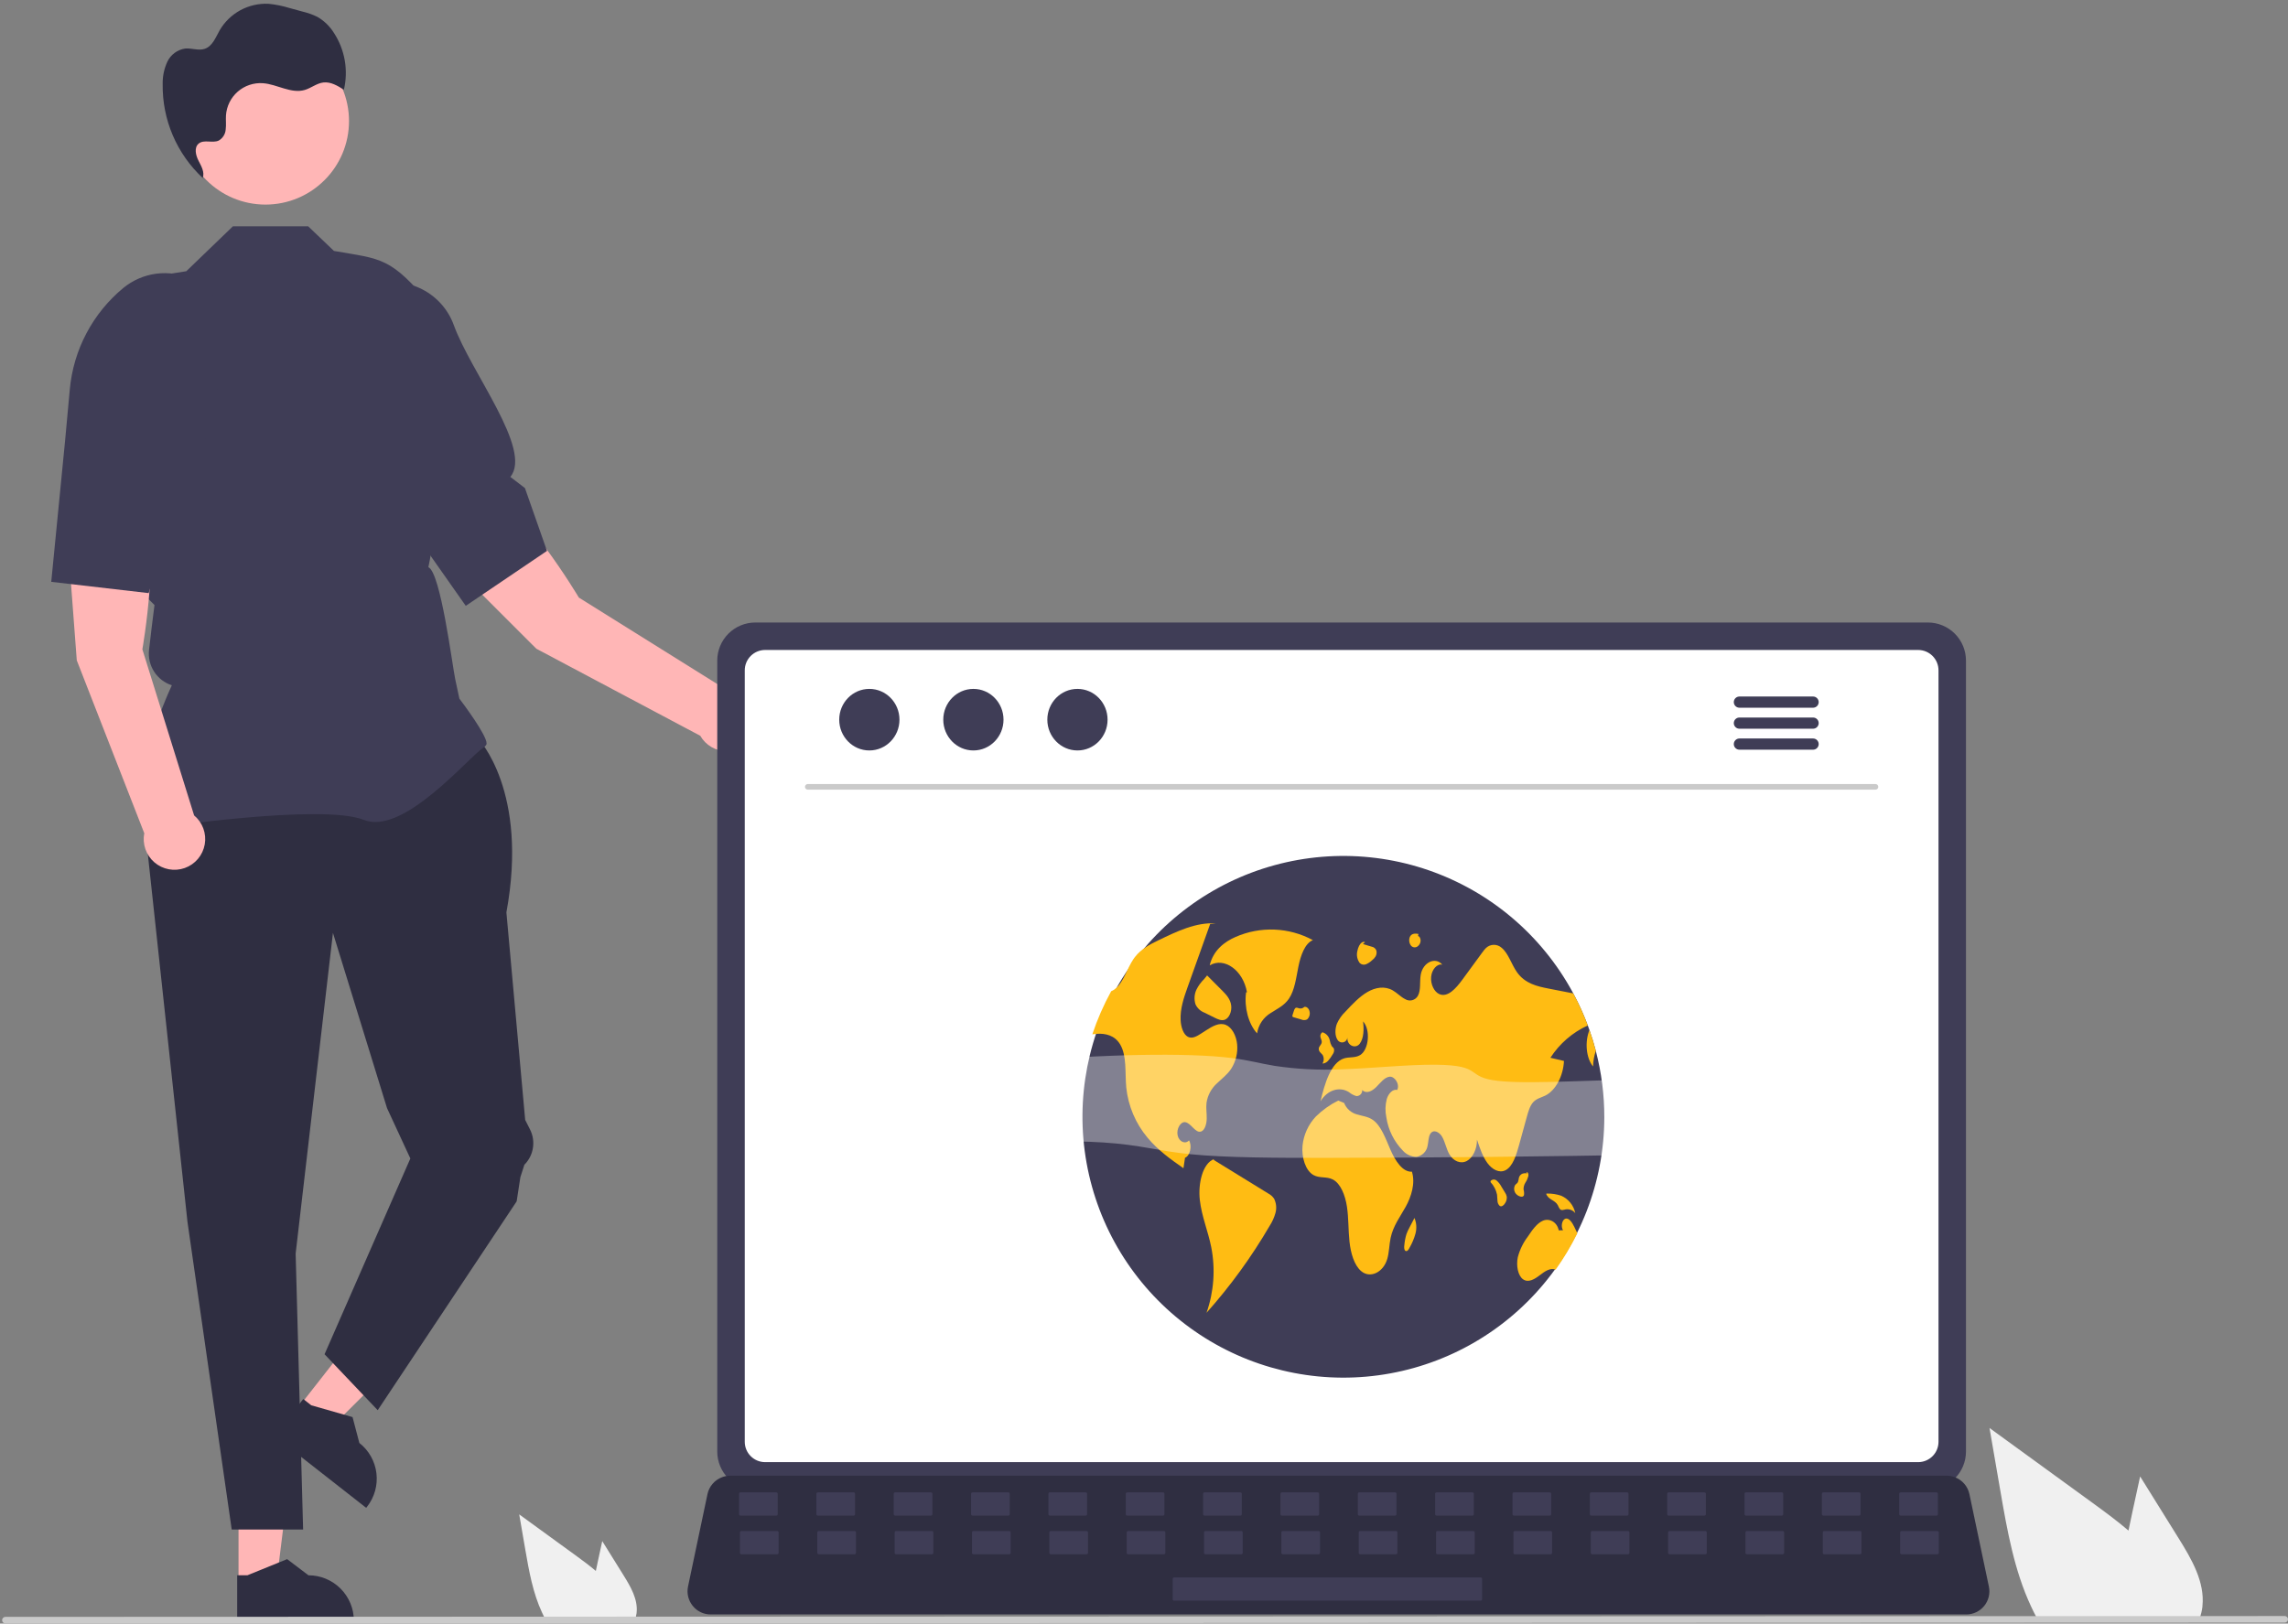 <svg width="448" height="318" viewBox="0 0 448 318" fill="none" xmlns="http://www.w3.org/2000/svg">
<rect x="0" y="0" width="448" height="318" fill="#808080" stroke="none"/>
<g clip-path="url(#clip0_1_674)">
<path d="M46.704 309.971L54.133 309.97L57.667 281.315L46.703 281.316L46.704 309.971Z" fill="#FFB6B6"/>
<path d="M46.442 317.721L69.288 317.72V317.431C69.287 315.073 68.351 312.811 66.683 311.144C65.016 309.476 62.754 308.54 60.396 308.539H60.395L56.222 305.374L48.436 308.54L46.442 308.54L46.442 317.721Z" fill="#2F2E41"/>
<path d="M58.701 275.302L64.549 279.883L85.002 259.504L76.371 252.743L58.701 275.302Z" fill="#FFB6B6"/>
<path d="M53.715 281.241L71.7 295.328L71.878 295.101C73.333 293.244 73.99 290.886 73.705 288.545C73.421 286.204 72.218 284.072 70.362 282.618L70.361 282.617L69.029 277.552L60.947 275.243L59.377 274.013L53.715 281.241Z" fill="#2F2E41"/>
<path d="M93.677 144.738C93.677 144.738 103.537 154.963 99.154 178.7L102.833 219.342L103.783 221.224C104.349 222.345 104.546 223.616 104.347 224.856C104.149 226.096 103.563 227.242 102.675 228.13L101.893 230.555L101.163 235.302L73.957 276.203L63.55 265.247L80.348 226.903L75.783 217.043L65.193 182.717L57.889 245.527L59.35 299.574H45.371L36.709 239.319L27.579 154.598L32.328 144.738H93.677Z" fill="#2F2E41"/>
<path d="M29.856 162.307L29.756 162.168C24.436 154.718 32.438 136.818 33.645 134.223C32.212 133.758 30.984 132.81 30.171 131.542C29.358 130.273 29.01 128.762 29.186 127.265L29.706 122.843L30.249 118.504L26.363 114.619L26.352 114.522L24.116 94.957L20.865 81.963C19.64 77.05 19.745 71.9 21.168 67.041C22.591 62.183 25.281 57.79 28.963 54.315L36.477 53.121L45.61 44.322H60.338L65.388 49.146C74.814 50.8 76.434 50.26 84.531 59.977L80.852 90.187L79.934 94.343L79.937 99.98L82.27 102.573C83.111 103.508 83.722 104.625 84.054 105.837C84.386 107.049 84.431 108.322 84.185 109.554L83.878 111.089C86.285 112.12 88.581 130.45 89.13 133.01L89.95 136.835C90.651 137.76 95.279 143.931 95.279 145.618C95.279 145.872 95.092 146.117 94.691 146.388C91.537 148.524 78.962 163.675 71.246 160.587C63.027 157.301 30.355 162.231 30.026 162.281L29.856 162.307Z" fill="#3F3D56"/>
<path d="M27.877 127.178C27.877 127.178 31.66 105.804 27.849 97.765L12.734 98.845L15.034 129.338L28.248 163.195C28.046 164.238 28.124 165.316 28.474 166.319C28.823 167.322 29.432 168.215 30.238 168.907C31.045 169.599 32.02 170.065 33.064 170.259C34.109 170.452 35.186 170.365 36.187 170.008C37.187 169.65 38.075 169.034 38.761 168.222C39.446 167.41 39.904 166.432 40.089 165.385C40.274 164.339 40.179 163.263 39.813 162.265C39.447 161.268 38.824 160.385 38.007 159.706L27.877 127.178Z" fill="#FFB6B6"/>
<path d="M12.734 86.428L13.669 76.241C14.022 72.407 15.128 68.68 16.926 65.276C18.723 61.871 21.176 58.855 24.144 56.401C25.987 54.888 28.218 53.921 30.582 53.609C32.947 53.297 35.352 53.652 37.525 54.635C40.462 55.987 42.776 58.404 43.999 61.397C45.222 64.39 45.263 67.736 44.113 70.758C40.62 79.92 41.881 89.609 35.069 90.791L35.809 94.312L29.111 116.17L10.035 113.96L12.734 86.428Z" fill="#3F3D56"/>
<path d="M113.346 117.047C113.346 117.047 102.274 98.377 94.144 94.767L83.389 105.443L105.018 127.06L137.114 144.11C137.642 145.032 138.404 145.799 139.323 146.331C140.242 146.864 141.286 147.144 142.348 147.143C143.411 147.141 144.454 146.859 145.372 146.324C146.29 145.79 147.05 145.021 147.576 144.098C148.101 143.174 148.372 142.128 148.363 141.066C148.353 140.004 148.062 138.963 147.52 138.049C146.978 137.135 146.204 136.381 145.276 135.863C144.348 135.346 143.3 135.083 142.238 135.101L113.346 117.047Z" fill="#FFB6B6"/>
<path d="M75.292 96.03L69.358 87.697C67.124 84.561 65.533 81.014 64.675 77.26C63.818 73.507 63.711 69.621 64.36 65.826C64.771 63.476 65.831 61.289 67.42 59.51C69.009 57.731 71.064 56.433 73.353 55.761C76.461 54.87 79.791 55.194 82.67 56.665C85.549 58.137 87.762 60.646 88.861 63.687C92.188 72.911 104.321 88.071 99.927 93.409L102.785 95.596L107.103 107.897L91.2 118.662L75.292 96.03Z" fill="#3F3D56"/>
<path d="M51.98 40.071C61.014 40.071 68.337 32.748 68.337 23.715C68.337 14.681 61.014 7.358 51.98 7.358C42.947 7.358 35.624 14.681 35.624 23.715C35.624 32.748 42.947 40.071 51.98 40.071Z" fill="#FFB6B6"/>
<path d="M40.11 35.243C39.968 35.118 39.833 34.985 39.693 34.856C39.688 34.869 39.688 34.883 39.682 34.896L40.11 35.243Z" fill="#2F2E41"/>
<path d="M65.384 6.443C64.572 5.135 63.446 4.049 62.109 3.285C61.195 2.842 60.235 2.501 59.246 2.27L56.657 1.564C55.331 1.154 53.967 0.879 52.585 0.744C50.666 0.65 48.758 1.084 47.069 2C45.381 2.916 43.977 4.279 43.01 5.939C42.228 7.326 41.6 9.054 40.091 9.562C38.874 9.971 37.546 9.394 36.267 9.506C35.517 9.614 34.806 9.906 34.197 10.355C33.587 10.805 33.097 11.397 32.771 12.081C32.134 13.457 31.82 14.96 31.854 16.476C31.804 19.917 32.475 23.331 33.826 26.497C35.176 29.663 37.175 32.51 39.693 34.856C40.115 33.743 39.42 32.542 38.87 31.477C38.314 30.4 37.971 28.899 38.902 28.123C39.939 27.26 41.599 28.097 42.825 27.534C43.217 27.309 43.547 26.99 43.786 26.606C44.025 26.222 44.165 25.785 44.194 25.333C44.313 24.439 44.189 23.53 44.245 22.629C44.301 21.737 44.532 20.864 44.927 20.062C45.322 19.259 45.872 18.543 46.545 17.954C47.218 17.365 48.001 16.916 48.849 16.631C49.697 16.347 50.593 16.233 51.485 16.297C54.275 16.496 56.983 18.403 59.668 17.619C60.928 17.25 62.003 16.313 63.307 16.155C64.75 15.981 66.108 16.795 67.334 17.578C67.779 15.686 67.836 13.724 67.501 11.81C67.166 9.896 66.446 8.07 65.384 6.443Z" fill="#2F2E41"/>
<path d="M122.087 308.532L117.925 301.843L117.094 305.665C116.948 306.335 116.802 307.015 116.667 307.69C115.485 306.68 114.227 305.746 112.997 304.85C109.218 302.108 105.441 299.362 101.666 296.612L102.848 303.468C103.577 307.69 104.338 311.997 106.141 315.857C106.341 316.294 106.556 316.726 106.789 317.147H124.355C124.496 316.756 124.594 316.351 124.646 315.938C124.651 315.911 124.652 315.884 124.652 315.857C124.927 313.239 123.48 310.772 122.087 308.532Z" fill="#F0F0F0"/>
<path d="M426.596 301.308L419.047 289.176L417.539 296.108C417.274 297.323 417.01 298.556 416.765 299.78C414.621 297.949 412.339 296.255 410.107 294.63C403.253 289.656 396.401 284.675 389.553 279.688L391.698 292.123C393.02 299.78 394.401 307.594 397.671 314.595C398.033 315.389 398.425 316.172 398.846 316.936H430.709C430.965 316.226 431.143 315.491 431.238 314.742C431.246 314.694 431.249 314.645 431.247 314.595C431.747 309.846 429.123 305.372 426.596 301.308Z" fill="#F0F0F0"/>
<path d="M447.357 317.804L1.053 317.97C0.883 317.97 0.72 317.902 0.599 317.781C0.479 317.661 0.412 317.498 0.412 317.327C0.412 317.157 0.479 316.994 0.599 316.874C0.72 316.753 0.883 316.685 1.053 316.685L447.357 316.519C447.527 316.519 447.69 316.587 447.811 316.708C447.931 316.828 447.998 316.991 447.998 317.162C447.998 317.332 447.931 317.495 447.811 317.615C447.69 317.736 447.527 317.804 447.357 317.804Z" fill="#CACACA"/>
<path d="M140.441 129.365V284.309C140.442 286.284 141.227 288.177 142.624 289.573C144.02 290.969 145.913 291.754 147.888 291.756H377.499C379.473 291.754 381.367 290.969 382.763 289.573C384.159 288.177 384.944 286.284 384.946 284.309V129.365C384.941 127.392 384.155 125.502 382.759 124.107C381.363 122.713 379.472 121.929 377.499 121.926H147.888C145.915 121.929 144.023 122.713 142.628 124.107C141.232 125.502 140.445 127.392 140.441 129.365Z" fill="#3F3D56"/>
<path d="M145.827 131.293V282.398C145.829 283.453 146.249 284.464 146.995 285.21C147.741 285.956 148.752 286.376 149.807 286.378H375.588C376.643 286.376 377.654 285.956 378.4 285.21C379.146 284.464 379.566 283.453 379.567 282.398V131.293C379.567 130.237 379.148 129.224 378.402 128.476C377.656 127.728 376.644 127.307 375.588 127.305H149.807C148.751 127.307 147.739 127.728 146.993 128.476C146.246 129.224 145.827 130.237 145.827 131.293Z" fill="white"/>
<path d="M135.639 314.527C136.059 315.055 136.594 315.48 137.203 315.771C137.811 316.062 138.478 316.212 139.152 316.208H385.012C385.684 316.208 386.348 316.057 386.955 315.767C387.562 315.478 388.096 315.056 388.52 314.534C388.943 314.012 389.245 313.402 389.403 312.749C389.562 312.095 389.572 311.414 389.434 310.756L385.618 292.628C385.46 291.889 385.119 291.201 384.627 290.627C384.135 290.053 383.507 289.611 382.801 289.342C382.289 289.141 381.745 289.038 381.195 289.039H142.954C142.404 289.038 141.86 289.141 141.348 289.342C140.642 289.611 140.014 290.053 139.522 290.627C139.03 291.201 138.689 291.889 138.531 292.628L134.715 310.756C134.579 311.414 134.592 312.094 134.751 312.746C134.911 313.398 135.214 314.007 135.639 314.527Z" fill="#2F2E41"/>
<path d="M372.14 296.847H379.186C379.331 296.847 379.449 296.729 379.449 296.584V292.568C379.449 292.422 379.331 292.304 379.186 292.304H372.14C371.995 292.304 371.877 292.422 371.877 292.568V296.584C371.877 296.729 371.995 296.847 372.14 296.847Z" fill="#3F3D56"/>
<path d="M356.996 296.847H364.041C364.187 296.847 364.305 296.729 364.305 296.584V292.568C364.305 292.422 364.187 292.304 364.041 292.304H356.996C356.85 292.304 356.732 292.422 356.732 292.568V296.584C356.732 296.729 356.85 296.847 356.996 296.847Z" fill="#3F3D56"/>
<path d="M341.851 296.847H348.896C349.042 296.847 349.16 296.729 349.16 296.584V292.568C349.16 292.422 349.042 292.304 348.896 292.304H341.851C341.705 292.304 341.587 292.422 341.587 292.568V296.584C341.587 296.729 341.705 296.847 341.851 296.847Z" fill="#3F3D56"/>
<path d="M326.706 296.847H333.752C333.897 296.847 334.015 296.729 334.015 296.584V292.568C334.015 292.422 333.897 292.304 333.752 292.304H326.706C326.561 292.304 326.443 292.422 326.443 292.568V296.584C326.443 296.729 326.561 296.847 326.706 296.847Z" fill="#3F3D56"/>
<path d="M311.561 296.847H318.607C318.752 296.847 318.87 296.729 318.87 296.584V292.568C318.87 292.422 318.752 292.304 318.607 292.304H311.561C311.416 292.304 311.298 292.422 311.298 292.568V296.584C311.298 296.729 311.416 296.847 311.561 296.847Z" fill="#3F3D56"/>
<path d="M296.417 296.847H303.462C303.608 296.847 303.726 296.729 303.726 296.584V292.568C303.726 292.422 303.608 292.304 303.462 292.304H296.417C296.271 292.304 296.153 292.422 296.153 292.568V296.584C296.153 296.729 296.271 296.847 296.417 296.847Z" fill="#3F3D56"/>
<path d="M281.272 296.847H288.317C288.463 296.847 288.581 296.729 288.581 296.584V292.568C288.581 292.422 288.463 292.304 288.317 292.304H281.272C281.126 292.304 281.008 292.422 281.008 292.568V296.584C281.008 296.729 281.126 296.847 281.272 296.847Z" fill="#3F3D56"/>
<path d="M266.127 296.847H273.173C273.318 296.847 273.436 296.729 273.436 296.584V292.568C273.436 292.422 273.318 292.304 273.173 292.304H266.127C265.982 292.304 265.864 292.422 265.864 292.568V296.584C265.864 296.729 265.982 296.847 266.127 296.847Z" fill="#3F3D56"/>
<path d="M250.983 296.847H258.028C258.173 296.847 258.291 296.729 258.291 296.584V292.568C258.291 292.422 258.173 292.304 258.028 292.304H250.983C250.837 292.304 250.719 292.422 250.719 292.568V296.584C250.719 296.729 250.837 296.847 250.983 296.847Z" fill="#3F3D56"/>
<path d="M235.838 296.847H242.883C243.029 296.847 243.147 296.729 243.147 296.584V292.568C243.147 292.422 243.029 292.304 242.883 292.304H235.838C235.692 292.304 235.574 292.422 235.574 292.568V296.584C235.574 296.729 235.692 296.847 235.838 296.847Z" fill="#3F3D56"/>
<path d="M220.693 296.847H227.738C227.884 296.847 228.002 296.729 228.002 296.584V292.568C228.002 292.422 227.884 292.304 227.738 292.304H220.693C220.548 292.304 220.43 292.422 220.43 292.568V296.584C220.43 296.729 220.548 296.847 220.693 296.847Z" fill="#3F3D56"/>
<path d="M205.548 296.847H212.594C212.739 296.847 212.857 296.729 212.857 296.584V292.568C212.857 292.422 212.739 292.304 212.594 292.304H205.548C205.403 292.304 205.285 292.422 205.285 292.568V296.584C205.285 296.729 205.403 296.847 205.548 296.847Z" fill="#3F3D56"/>
<path d="M190.404 296.847H197.449C197.594 296.847 197.712 296.729 197.712 296.584V292.568C197.712 292.422 197.594 292.304 197.449 292.304H190.404C190.258 292.304 190.14 292.422 190.14 292.568V296.584C190.14 296.729 190.258 296.847 190.404 296.847Z" fill="#3F3D56"/>
<path d="M175.259 296.847H182.304C182.45 296.847 182.568 296.729 182.568 296.584V292.568C182.568 292.422 182.45 292.304 182.304 292.304H175.259C175.113 292.304 174.995 292.422 174.995 292.568V296.584C174.995 296.729 175.113 296.847 175.259 296.847Z" fill="#3F3D56"/>
<path d="M160.114 296.847H167.159C167.305 296.847 167.423 296.729 167.423 296.584V292.568C167.423 292.422 167.305 292.304 167.159 292.304H160.114C159.969 292.304 159.851 292.422 159.851 292.568V296.584C159.851 296.729 159.969 296.847 160.114 296.847Z" fill="#3F3D56"/>
<path d="M144.969 296.847H152.015C152.16 296.847 152.278 296.729 152.278 296.584V292.568C152.278 292.422 152.16 292.304 152.015 292.304H144.969C144.824 292.304 144.706 292.422 144.706 292.568V296.584C144.706 296.729 144.824 296.847 144.969 296.847Z" fill="#3F3D56"/>
<path d="M372.319 304.42H379.365C379.51 304.42 379.628 304.302 379.628 304.156V300.14C379.628 299.994 379.51 299.876 379.365 299.876H372.319C372.174 299.876 372.056 299.994 372.056 300.14V304.156C372.056 304.302 372.174 304.42 372.319 304.42Z" fill="#3F3D56"/>
<path d="M357.175 304.42H364.22C364.366 304.42 364.484 304.302 364.484 304.156V300.14C364.484 299.994 364.366 299.876 364.22 299.876H357.175C357.029 299.876 356.911 299.994 356.911 300.14V304.156C356.911 304.302 357.029 304.42 357.175 304.42Z" fill="#3F3D56"/>
<path d="M342.03 304.42H349.075C349.221 304.42 349.339 304.302 349.339 304.156V300.14C349.339 299.994 349.221 299.876 349.075 299.876H342.03C341.884 299.876 341.766 299.994 341.766 300.14V304.156C341.766 304.302 341.884 304.42 342.03 304.42Z" fill="#3F3D56"/>
<path d="M326.885 304.42H333.931C334.076 304.42 334.194 304.302 334.194 304.156V300.14C334.194 299.994 334.076 299.876 333.931 299.876H326.885C326.74 299.876 326.622 299.994 326.622 300.14V304.156C326.622 304.302 326.74 304.42 326.885 304.42Z" fill="#3F3D56"/>
<path d="M311.74 304.42H318.786C318.931 304.42 319.049 304.302 319.049 304.156V300.14C319.049 299.994 318.931 299.876 318.786 299.876H311.74C311.595 299.876 311.477 299.994 311.477 300.14V304.156C311.477 304.302 311.595 304.42 311.74 304.42Z" fill="#3F3D56"/>
<path d="M296.596 304.42H303.641C303.787 304.42 303.905 304.302 303.905 304.156V300.14C303.905 299.994 303.787 299.876 303.641 299.876H296.596C296.45 299.876 296.332 299.994 296.332 300.14V304.156C296.332 304.302 296.45 304.42 296.596 304.42Z" fill="#3F3D56"/>
<path d="M281.451 304.42H288.496C288.642 304.42 288.76 304.302 288.76 304.156V300.14C288.76 299.994 288.642 299.876 288.496 299.876H281.451C281.305 299.876 281.187 299.994 281.187 300.14V304.156C281.187 304.302 281.305 304.42 281.451 304.42Z" fill="#3F3D56"/>
<path d="M266.306 304.42H273.352C273.497 304.42 273.615 304.302 273.615 304.156V300.14C273.615 299.994 273.497 299.876 273.352 299.876H266.306C266.161 299.876 266.043 299.994 266.043 300.14V304.156C266.043 304.302 266.161 304.42 266.306 304.42Z" fill="#3F3D56"/>
<path d="M251.162 304.42H258.207C258.352 304.42 258.47 304.302 258.47 304.156V300.14C258.47 299.994 258.352 299.876 258.207 299.876H251.162C251.016 299.876 250.898 299.994 250.898 300.14V304.156C250.898 304.302 251.016 304.42 251.162 304.42Z" fill="#3F3D56"/>
<path d="M236.017 304.42H243.062C243.208 304.42 243.326 304.302 243.326 304.156V300.14C243.326 299.994 243.208 299.876 243.062 299.876H236.017C235.871 299.876 235.753 299.994 235.753 300.14V304.156C235.753 304.302 235.871 304.42 236.017 304.42Z" fill="#3F3D56"/>
<path d="M220.872 304.42H227.917C228.063 304.42 228.181 304.302 228.181 304.156V300.14C228.181 299.994 228.063 299.876 227.917 299.876H220.872C220.727 299.876 220.609 299.994 220.609 300.14V304.156C220.609 304.302 220.727 304.42 220.872 304.42Z" fill="#3F3D56"/>
<path d="M205.727 304.42H212.773C212.918 304.42 213.036 304.302 213.036 304.156V300.14C213.036 299.994 212.918 299.876 212.773 299.876H205.727C205.582 299.876 205.464 299.994 205.464 300.14V304.156C205.464 304.302 205.582 304.42 205.727 304.42Z" fill="#3F3D56"/>
<path d="M190.583 304.42H197.628C197.773 304.42 197.891 304.302 197.891 304.156V300.14C197.891 299.994 197.773 299.876 197.628 299.876H190.583C190.437 299.876 190.319 299.994 190.319 300.14V304.156C190.319 304.302 190.437 304.42 190.583 304.42Z" fill="#3F3D56"/>
<path d="M175.438 304.42H182.483C182.629 304.42 182.747 304.302 182.747 304.156V300.14C182.747 299.994 182.629 299.876 182.483 299.876H175.438C175.292 299.876 175.174 299.994 175.174 300.14V304.156C175.174 304.302 175.292 304.42 175.438 304.42Z" fill="#3F3D56"/>
<path d="M160.293 304.42H167.338C167.484 304.42 167.602 304.302 167.602 304.156V300.14C167.602 299.994 167.484 299.876 167.338 299.876H160.293C160.148 299.876 160.03 299.994 160.03 300.14V304.156C160.03 304.302 160.148 304.42 160.293 304.42Z" fill="#3F3D56"/>
<path d="M145.148 304.42H152.194C152.339 304.42 152.457 304.302 152.457 304.156V300.14C152.457 299.994 152.339 299.876 152.194 299.876H145.148C145.003 299.876 144.885 299.994 144.885 300.14V304.156C144.885 304.302 145.003 304.42 145.148 304.42Z" fill="#3F3D56"/>
<path d="M229.883 313.507H289.935C290.081 313.507 290.199 313.389 290.199 313.243V309.227C290.199 309.081 290.081 308.963 289.935 308.963H229.883C229.738 308.963 229.62 309.081 229.62 309.227V313.243C229.62 313.389 229.738 313.507 229.883 313.507Z" fill="#3F3D56"/>
<path d="M314.132 218.838C314.107 231.594 309.312 243.879 300.688 253.278C292.064 262.677 280.237 268.51 267.53 269.631C254.824 270.751 242.158 267.078 232.022 259.334C221.887 251.589 215.015 240.333 212.757 227.778C210.5 215.224 213.021 202.279 219.824 191.489C226.627 180.699 237.22 172.844 249.522 169.468C261.823 166.093 274.941 167.441 286.299 173.247C297.656 179.054 306.431 188.899 310.898 200.847C311.009 201.147 311.118 201.447 311.223 201.75V201.753C311.695 203.084 312.11 204.441 312.469 205.822C313.577 210.072 314.136 214.446 314.132 218.838Z" fill="#3F3D56"/>
<path d="M257.07 184.136C254.759 182.886 252.192 182.18 249.567 182.073C246.941 181.965 244.325 182.459 241.92 183.516C239.801 184.438 237.571 186.091 236.864 189.078C239.722 187.391 243.422 190.056 244.157 194.331L243.986 194.379C243.597 197.34 244.464 200.564 246.143 202.4C246.268 201.571 246.576 200.781 247.044 200.086C247.512 199.392 248.13 198.81 248.851 198.384C250.084 197.573 251.449 196.984 252.39 195.59C253.507 193.938 253.79 191.523 254.233 189.32C254.677 187.117 255.518 184.749 257.07 184.136Z" fill="#FFBC13"/>
<path d="M241.072 209.334C240.28 210.523 239.223 211.268 238.274 212.197C237.179 213.193 236.461 214.536 236.24 216C236.12 217.035 236.306 218.086 236.28 219.132C236.254 220.178 235.905 221.355 235.194 221.615C234.071 222.021 233.214 219.935 232.059 219.789C231.142 219.675 230.316 221.118 230.582 222.37C230.848 223.621 232.096 224.176 232.814 223.358C233.462 224.447 233.005 226.422 232.031 226.756C231.928 227.442 231.825 228.125 231.725 228.811C229.262 227.087 226.773 225.336 224.678 222.813C222.349 220.03 220.904 216.615 220.529 213.006C220.258 210.105 220.661 206.788 219.329 204.556C218.263 202.77 216.434 202.376 214.789 202.487C214.489 202.507 214.186 202.542 213.886 202.579C214.856 199.663 216.089 196.842 217.569 194.149C217.904 194.005 218.215 193.812 218.492 193.575C220.023 192.275 220.704 189.643 221.947 187.823C222.027 187.705 222.109 187.591 222.195 187.48C223.467 185.819 225.17 184.965 226.816 184.171C230.459 182.402 234.208 180.61 238.054 180.856L236.96 180.962C235.683 184.539 234.404 188.117 233.125 191.694C232.931 192.243 232.735 192.793 232.537 193.343C231.811 195.378 231.062 197.544 231.173 199.821C231.239 201.17 231.708 202.61 232.599 203.073C233.431 203.502 234.34 202.976 235.143 202.456C235.483 202.239 235.82 202.021 236.16 201.801C237.38 201.016 238.732 200.21 240.02 200.736C241.2 201.216 242.072 202.819 242.238 204.548C242.39 206.228 241.98 207.911 241.072 209.334Z" fill="#FFBC13"/>
<path d="M248.329 233.759C244.765 231.565 241.202 229.371 237.638 227.177L237.698 227.021C235.483 227.865 234.563 231.803 234.929 235.024C235.295 238.245 236.537 241.124 237.164 244.263C238.01 248.557 237.691 253 236.24 257.13C240.925 251.872 245.072 246.157 248.618 240.072C249.114 239.305 249.491 238.468 249.738 237.589C250 236.653 249.906 235.652 249.476 234.78C249.185 234.35 248.79 233.999 248.329 233.759Z" fill="#FFBC13"/>
<path d="M234.264 193.841C233.846 194.74 233.782 195.763 234.084 196.707C234.435 197.467 235.073 198.058 235.858 198.35L237.828 199.326C238.483 199.651 239.189 199.979 239.856 199.712C240.662 199.39 241.22 198.127 241.076 196.955C240.922 195.707 240.136 194.849 239.409 194.118C238.391 193.096 237.373 192.073 236.356 191.051L235.782 191.753C235.162 192.358 234.649 193.064 234.264 193.841Z" fill="#FFBC13"/>
<path d="M303.577 207.176C304.463 207.385 305.348 207.594 306.234 207.802C306.08 210.794 304.597 213.563 302.608 214.566C301.779 214.983 300.856 215.137 300.171 215.917C299.551 216.626 299.236 217.729 298.948 218.784C298.442 220.624 297.936 222.464 297.43 224.304C296.887 226.287 296.19 228.49 294.779 229.205C293.567 229.819 292.181 229.068 291.25 227.807C290.318 226.547 289.749 224.853 289.198 223.201C289.232 225.001 288.395 226.767 287.209 227.393C286.02 228.019 284.574 227.453 283.78 226.056C283.209 225.053 282.971 223.73 282.411 222.713C281.851 221.695 280.677 221.112 280.065 222.067C279.662 222.701 279.714 223.673 279.514 224.479C279.413 225.014 279.148 225.504 278.756 225.881C278.364 226.259 277.863 226.505 277.325 226.585C276.83 226.573 276.342 226.461 275.892 226.255C275.441 226.049 275.037 225.754 274.705 225.387C272.955 223.597 271.816 221.3 271.45 218.824C271.202 217.636 271.233 216.408 271.541 215.235C271.893 214.123 272.742 213.266 273.584 213.477C274.139 212.306 273.044 210.751 272.059 210.888C271.07 211.025 270.295 212.086 269.484 212.9C268.675 213.714 267.544 214.306 266.729 213.497C266.739 213.651 266.716 213.805 266.663 213.95C266.61 214.095 266.528 214.227 266.421 214.338C266.315 214.45 266.186 214.538 266.044 214.597C265.902 214.656 265.749 214.686 265.595 214.683C265.053 214.528 264.55 214.261 264.118 213.9C262.252 212.737 259.883 213.509 258.557 215.709C259.386 212.183 260.6 208.136 263.146 207.308C264.186 206.968 265.321 207.248 266.304 206.659C268.044 205.616 268.395 201.676 266.892 200.05C267.084 201.587 267.047 203.382 266.235 204.433C265.423 205.485 263.72 204.799 263.823 203.244C263.8 203.463 263.708 203.669 263.561 203.832C263.414 203.995 263.219 204.108 263.004 204.154C262.789 204.199 262.565 204.176 262.364 204.086C262.163 203.997 261.996 203.846 261.886 203.656C261.346 202.833 261.392 201.487 261.774 200.504C262.169 199.614 262.735 198.81 263.44 198.138C264.798 196.684 266.175 195.212 267.747 194.298C269.321 193.383 271.138 193.075 272.716 193.983C273.547 194.463 274.279 195.263 275.128 195.686C275.331 195.813 275.557 195.897 275.794 195.934C276.03 195.97 276.272 195.96 276.504 195.902C276.736 195.843 276.954 195.739 277.145 195.595C277.336 195.451 277.497 195.27 277.616 195.063C278.248 193.955 277.951 192.309 278.185 190.923C278.605 188.474 281.054 187.328 282.411 188.946C281.397 188.686 280.348 189.886 280.222 191.34C280.094 192.795 280.828 194.263 281.811 194.703C283.463 195.435 285.08 193.595 286.329 191.892C287.632 190.109 288.937 188.326 290.244 186.545C290.452 186.242 290.687 185.957 290.944 185.694C291.353 185.295 291.899 185.066 292.47 185.055C293.042 185.043 293.596 185.249 294.021 185.631C295.341 186.708 295.962 188.917 297.045 190.437C298.616 192.646 300.968 193.183 303.157 193.612C304.788 193.929 306.421 194.248 308.055 194.569C309.143 196.595 310.093 198.692 310.898 200.847C307.902 202.213 305.361 204.41 303.577 207.176Z" fill="#FFBC13"/>
<path d="M312.469 205.822C312.135 206.809 311.952 207.84 311.926 208.882C310.526 207.173 310.303 203.97 311.223 201.753C311.695 203.084 312.11 204.441 312.469 205.822Z" fill="#FFBC13"/>
<path d="M308.852 241.558C307.628 244.044 306.204 246.426 304.594 248.682C303.565 248.242 302.46 249.027 301.497 249.765C300.491 250.536 299.282 251.288 298.25 250.585C297.196 249.865 296.856 247.85 297.19 246.253C297.575 244.779 298.247 243.396 299.168 242.184C300.025 240.904 300.942 239.575 302.134 239.078C303.328 238.58 304.863 239.283 305.211 240.981L306.057 240.952C305.583 240.301 305.831 238.952 306.469 238.715C307.203 238.438 307.84 239.446 308.275 240.338C308.469 240.741 308.666 241.146 308.852 241.558Z" fill="#FFBC13"/>
<path d="M276.458 229.488C274.639 229.603 273.199 227.364 272.242 225.163C271.286 222.961 270.412 220.443 268.772 219.322C267.835 218.682 266.766 218.594 265.749 218.284C265.173 218.138 264.639 217.857 264.193 217.464C263.746 217.071 263.4 216.577 263.182 216.024L262.029 215.558C260.416 216.364 258.939 217.418 257.651 218.68C256.179 220.243 255.262 222.248 255.042 224.384C254.821 226.692 255.635 229.266 257.155 230.133C258.356 230.819 259.754 230.387 260.971 231.014C262.491 231.798 263.393 234.074 263.735 236.322C264.077 238.57 263.99 240.906 264.234 243.179C264.479 245.453 265.152 247.818 266.546 248.983C268.291 250.441 270.85 249.23 271.633 246.576C272.017 245.274 272.004 243.805 272.291 242.454C272.797 240.074 274.161 238.309 275.243 236.357C276.325 234.405 277.177 231.754 276.458 229.488Z" fill="#FFBC13"/>
<path d="M258.493 206.105C258.662 206.261 258.82 206.429 258.966 206.607C259.117 206.867 259.194 207.163 259.189 207.464C259.184 207.764 259.097 208.058 258.937 208.312C259.156 208.3 259.37 208.242 259.566 208.143C259.761 208.043 259.934 207.904 260.073 207.735C260.405 207.357 260.697 206.946 260.944 206.508C261.06 206.358 261.143 206.185 261.188 206C261.232 205.816 261.236 205.624 261.201 205.438C261.115 205.193 260.912 205.088 260.77 204.904C260.572 204.543 260.437 204.152 260.371 203.746C260.292 203.366 260.109 203.016 259.842 202.734C259.574 202.453 259.234 202.251 258.858 202.152L258.95 202.17C258.795 202.262 258.672 202.4 258.6 202.565C258.527 202.73 258.508 202.914 258.545 203.09C258.6 203.447 258.829 203.743 258.806 204.107C258.774 204.63 258.251 204.875 258.219 205.398C258.214 205.66 258.312 205.914 258.493 206.105Z" fill="#FFBC13"/>
<path d="M255.378 197.218L255.386 197.216C255.442 197.165 255.494 197.11 255.541 197.051L255.378 197.218Z" fill="#FFBC13"/>
<path d="M255.923 199.673C256.141 199.481 256.303 199.233 256.39 198.956C256.477 198.679 256.486 198.383 256.416 198.101C256.284 197.506 255.817 197.107 255.386 197.216C255.261 197.343 255.105 197.436 254.935 197.486C254.764 197.537 254.583 197.543 254.409 197.504C254.143 197.435 253.85 197.259 253.619 197.459C253.486 197.609 253.394 197.79 253.349 197.985C253.264 198.248 253.178 198.511 253.093 198.773C253.052 198.867 253.041 198.971 253.062 199.072C253.079 199.112 253.105 199.147 253.139 199.174C253.173 199.201 253.214 199.219 253.256 199.226C253.77 199.377 254.283 199.529 254.797 199.68C254.973 199.762 255.166 199.803 255.361 199.802C255.555 199.801 255.747 199.756 255.923 199.673Z" fill="#FFBC13"/>
<path d="M294.682 233.562C294.445 233.174 294.208 232.785 293.971 232.397C293.737 231.947 293.419 231.547 293.032 231.219C292.947 231.148 292.849 231.094 292.743 231.061C292.637 231.029 292.526 231.018 292.416 231.029C292.305 231.04 292.198 231.073 292.101 231.126C292.004 231.179 291.918 231.251 291.849 231.337L291.878 231.559C292.513 232.241 292.946 233.085 293.128 233.999C293.182 234.396 293.163 234.807 293.211 235.206C293.216 235.391 293.257 235.573 293.333 235.742C293.408 235.911 293.516 236.063 293.651 236.19C294.024 236.44 294.463 236.072 294.729 235.623C294.967 235.254 295.074 234.816 295.032 234.379C294.973 234.086 294.854 233.808 294.682 233.562Z" fill="#FFBC13"/>
<path d="M298.406 234.068C298.451 233.704 298.421 233.335 298.319 232.983C298.302 232.507 298.428 232.037 298.681 231.633C298.933 231.252 299.123 230.834 299.246 230.395C299.298 230.195 299.288 229.984 299.219 229.789C299.14 229.612 298.95 229.532 298.841 229.671L299.074 229.822C298.759 229.766 298.435 229.781 298.126 229.868C297.95 229.935 297.793 230.044 297.668 230.185C297.543 230.326 297.454 230.495 297.408 230.678C297.37 230.963 297.306 231.244 297.22 231.518C297.08 231.804 296.811 231.899 296.641 232.151C296.526 232.374 296.467 232.622 296.471 232.873C296.476 233.124 296.542 233.37 296.665 233.589C296.878 233.947 297.216 234.213 297.614 234.335C297.9 234.438 298.275 234.443 298.406 234.068Z" fill="#FFBC13"/>
<path d="M305.036 236.068C305.139 236.337 305.277 236.59 305.446 236.822C305.764 237.142 306.195 236.946 306.58 236.868C306.93 236.813 307.288 236.853 307.616 236.985C307.944 237.116 308.231 237.335 308.445 237.616C308.296 236.871 307.97 236.173 307.495 235.58C307.02 234.988 306.41 234.518 305.715 234.21C304.813 233.897 303.862 233.749 302.907 233.771L302.744 233.812C303.16 235.022 304.465 234.995 305.036 236.068Z" fill="#FFBC13"/>
<path d="M276.955 238.542L276.957 238.547L277.005 238.456L276.955 238.542Z" fill="#FFBC13"/>
<path d="M275.949 240.489C275.73 240.887 275.541 241.302 275.385 241.729C275.178 242.42 275.041 243.131 274.976 243.85C274.925 244.258 274.909 244.781 275.165 244.98C275.239 245.029 275.327 245.049 275.415 245.037C275.502 245.025 275.582 244.982 275.64 244.915C275.783 244.765 275.899 244.592 275.985 244.403C276.488 243.536 276.879 242.609 277.148 241.643C277.428 240.619 277.361 239.53 276.957 238.548C276.621 239.195 276.285 239.842 275.949 240.489Z" fill="#FFBC13"/>
<path d="M266.246 188.621C266.406 188.777 266.608 188.883 266.827 188.926C267.046 188.969 267.273 188.946 267.48 188.862C267.908 188.674 268.301 188.415 268.641 188.095C268.923 187.886 269.162 187.625 269.345 187.327C269.446 187.148 269.511 186.951 269.535 186.748C269.56 186.544 269.544 186.338 269.489 186.14C269.41 185.951 269.285 185.785 269.124 185.658C268.963 185.531 268.773 185.447 268.571 185.414C268.001 185.245 267.431 185.076 266.861 184.907L267.273 184.535C266.849 184.308 266.38 184.73 266.115 185.253C265.945 185.595 265.826 185.959 265.763 186.336C265.673 186.729 265.669 187.137 265.753 187.531C265.836 187.926 266.004 188.298 266.246 188.621Z" fill="#FFBC13"/>
<path d="M276.307 185.243C276.468 185.42 276.69 185.529 276.928 185.549C277.166 185.568 277.403 185.496 277.59 185.347C277.751 185.227 277.885 185.073 277.983 184.897C278.081 184.721 278.14 184.526 278.158 184.325C278.198 183.877 277.976 183.379 277.66 183.34L277.732 182.92C277.122 182.81 276.372 182.788 276.045 183.529C275.935 183.812 275.901 184.12 275.947 184.421C275.993 184.722 276.117 185.005 276.307 185.243Z" fill="#FFBC13"/>
<path d="M367.242 154.66H158.153C158.01 154.657 157.873 154.598 157.773 154.495C157.673 154.393 157.617 154.255 157.617 154.112C157.617 153.969 157.673 153.831 157.773 153.728C157.873 153.626 158.01 153.567 158.153 153.564H367.242C367.385 153.567 367.521 153.626 367.622 153.728C367.722 153.831 367.778 153.969 367.778 154.112C367.778 154.255 367.722 154.393 367.622 154.495C367.521 154.598 367.385 154.657 367.242 154.66Z" fill="#CACACA"/>
<path d="M170.221 146.986C173.478 146.986 176.119 144.287 176.119 140.957C176.119 137.627 173.478 134.928 170.221 134.928C166.964 134.928 164.323 137.627 164.323 140.957C164.323 144.287 166.964 146.986 170.221 146.986Z" fill="#3F3D56"/>
<path d="M190.595 146.986C193.853 146.986 196.493 144.287 196.493 140.957C196.493 137.627 193.853 134.928 190.595 134.928C187.338 134.928 184.697 137.627 184.697 140.957C184.697 144.287 187.338 146.986 190.595 146.986Z" fill="#3F3D56"/>
<path d="M210.97 146.986C214.227 146.986 216.867 144.287 216.867 140.957C216.867 137.627 214.227 134.928 210.97 134.928C207.712 134.928 205.072 137.627 205.072 140.957C205.072 144.287 207.712 146.986 210.97 146.986Z" fill="#3F3D56"/>
<path d="M355.032 136.422H340.56C340.273 136.428 339.999 136.546 339.799 136.751C339.598 136.956 339.485 137.231 339.485 137.518C339.485 137.805 339.598 138.081 339.799 138.286C339.999 138.49 340.273 138.608 340.56 138.614H355.032C355.319 138.608 355.593 138.49 355.793 138.286C355.994 138.081 356.107 137.805 356.107 137.518C356.107 137.231 355.994 136.956 355.793 136.751C355.593 136.546 355.319 136.428 355.032 136.422Z" fill="#3F3D56"/>
<path d="M355.032 140.536H340.56C340.273 140.542 339.999 140.66 339.799 140.864C339.598 141.069 339.485 141.345 339.485 141.632C339.485 141.919 339.598 142.194 339.799 142.399C339.999 142.604 340.273 142.722 340.56 142.728H355.032C355.319 142.722 355.593 142.604 355.793 142.399C355.994 142.194 356.107 141.919 356.107 141.632C356.107 141.345 355.994 141.069 355.793 140.864C355.593 140.66 355.319 140.542 355.032 140.536Z" fill="#3F3D56"/>
<path d="M355.032 144.644H340.56C340.273 144.649 339.999 144.767 339.799 144.972C339.598 145.177 339.485 145.453 339.485 145.74C339.485 146.027 339.598 146.302 339.799 146.507C339.999 146.712 340.273 146.83 340.56 146.836H355.032C355.319 146.83 355.593 146.712 355.793 146.507C355.994 146.302 356.107 146.027 356.107 145.74C356.107 145.453 355.994 145.177 355.793 144.972C355.593 144.767 355.319 144.649 355.032 144.644Z" fill="#3F3D56"/>
<g opacity="0.35">
<path d="M372.782 221.372C376.147 219.905 369.322 219.051 361.579 218.77C353.836 218.489 344.469 218.504 339.521 217.706C334.735 216.933 335.088 215.559 334.685 214.315C334.283 213.07 332.443 211.794 324.975 211.517C315.67 211.173 300.324 212.5 293.3 211.703C286.745 210.959 290.641 208.627 281.082 208.538C275.624 208.487 268.592 209.256 262.519 209.442C258.214 209.628 253.9 209.403 249.638 208.77C246.678 208.285 244.616 207.67 241.284 207.242C232.537 206.117 215.424 206.495 200.149 207.937C184.875 209.378 171.782 211.74 164.398 214.08C157.014 216.42 154.974 218.724 156.694 220.677C157.793 221.925 160.603 223.091 167.421 223.592C180.173 224.53 202.877 222.916 216.054 223.769C223.399 224.244 226.657 225.423 233.101 226.068C240.023 226.761 250.158 226.798 260.115 226.781C280.846 226.747 302.108 226.534 323.789 226.144C332.845 225.98 342.333 225.768 351.969 224.991C361.605 224.213 371.434 222.713 373.467 221.307" fill="white"/>
</g>
</g>
<defs>
<clipPath id="clip0_1_674">
<rect width="447.59" height="317.245" fill="white" transform="translate(0.41 0.725)"/>
</clipPath>
</defs>
</svg>
